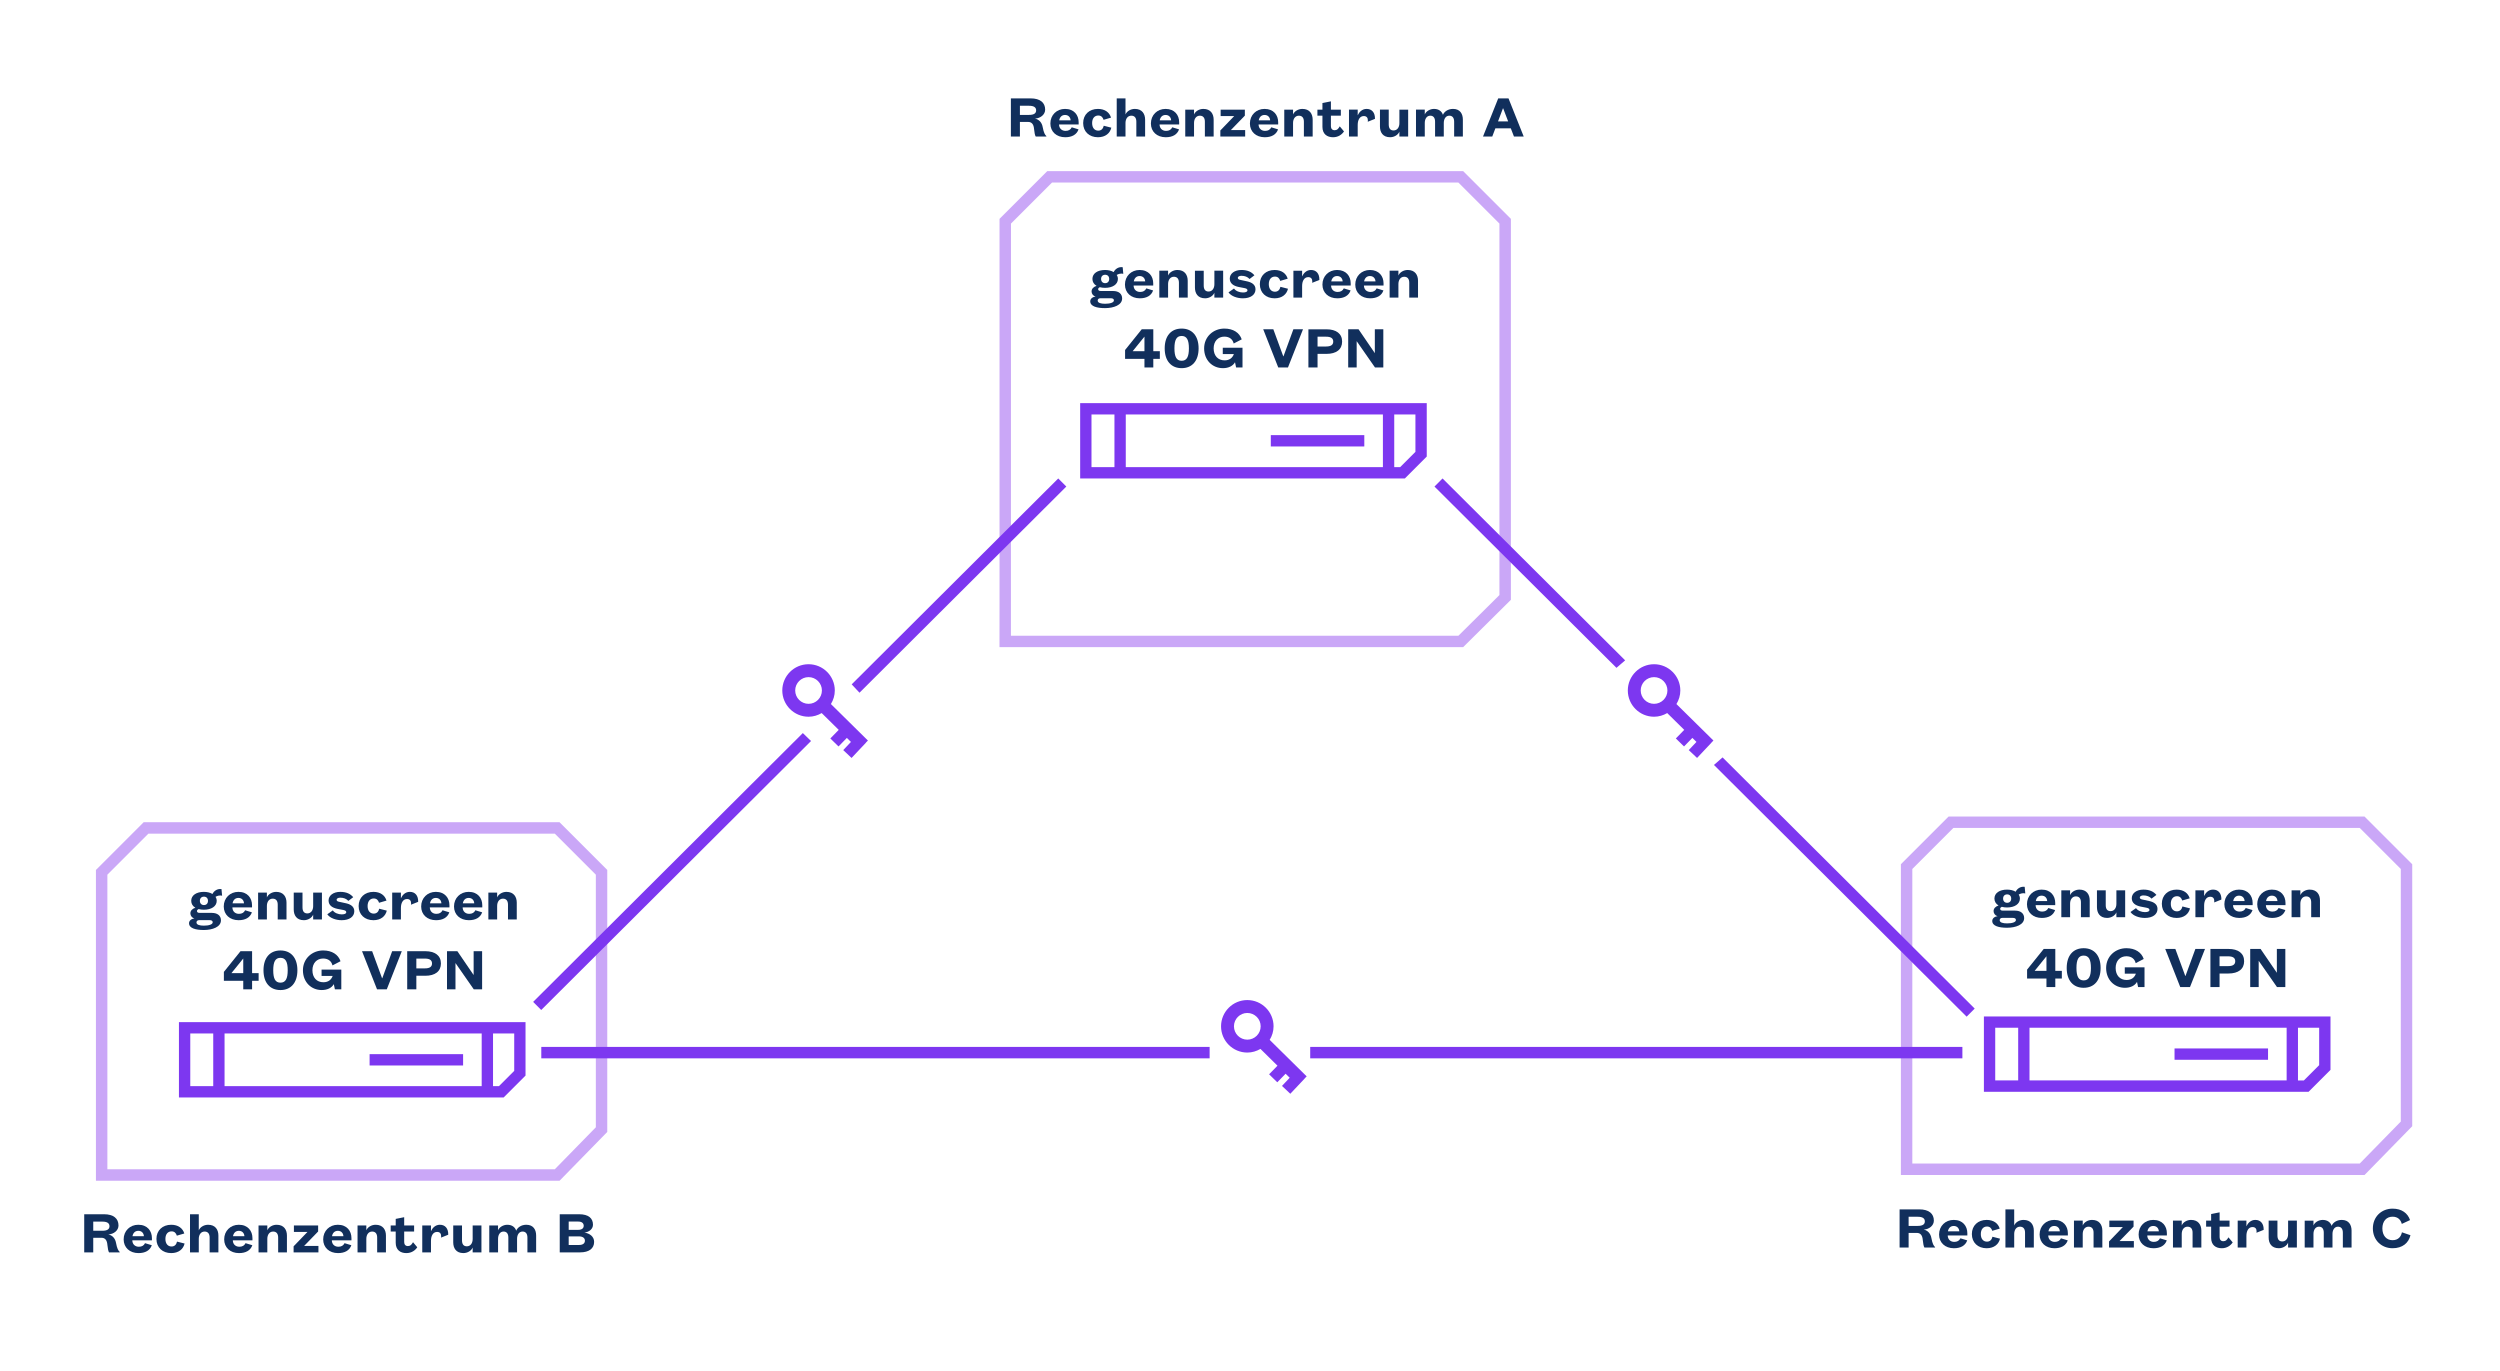 <?xml version="1.0" encoding="UTF-8" standalone="no"?>
<svg
   xmlns:dc="http://purl.org/dc/elements/1.1/"
   xmlns:cc="http://creativecommons.org/ns#"
   xmlns:rdf="http://www.w3.org/1999/02/22-rdf-syntax-ns#"
   xmlns:svg="http://www.w3.org/2000/svg"
   xmlns="http://www.w3.org/2000/svg"
   xmlns:sodipodi="http://sodipodi.sourceforge.net/DTD/sodipodi-0.dtd"
   xmlns:inkscape="http://www.inkscape.org/namespaces/inkscape"
   version="1.1"
   id="Ebene_1"
   x="0px"
   y="0px"
   width="310"
   height="170"
   viewBox="0 0 310 170"
   enable-background="new 0 0 368.5 283.46"
   xml:space="preserve"
   sodipodi:docname="de_40G-VPN-datacenter.svg"
   inkscape:version="1.0.2 (e86c870879, 2021-01-15)"><defs
   id="defs271" /><sodipodi:namedview
   pagecolor="#ffffff"
   bordercolor="#666666"
   borderopacity="1"
   objecttolerance="10"
   gridtolerance="10"
   guidetolerance="10"
   inkscape:pageopacity="0"
   inkscape:pageshadow="2"
   inkscape:window-width="1920"
   inkscape:window-height="943"
   id="namedview269"
   showgrid="false"
   inkscape:zoom="2.4055908"
   inkscape:cx="184.25"
   inkscape:cy="108.47413"
   inkscape:window-x="0"
   inkscape:window-y="27"
   inkscape:window-maximized="0"
   inkscape:current-layer="Ebene_1" />
<g
   id="g4"
   transform="translate(-48.753,-46)">
	<path
   fill="#caa7f7"
   d="m 230.182,126.248 h -57.493 l 0.007,-6.32 V 73.136 l 5.919,-5.917 h 51.569 l 5.918,5.917 v 47.242 z m -56.074,-1.418 h 55.489 l 5.086,-5.043 V 73.724 l -5.088,-5.087 h -50.394 l -5.088,5.087 z"
   id="path2" />
</g>
<g
   id="g36"
   transform="translate(-48.753,-46)">
	<g
   id="g34">
		<path
   fill="#112f5c"
   d="m 177.181,62.928 c -0.098,-0.15 -0.158,-0.48 -0.203,-0.916 -0.045,-0.585 -0.271,-0.893 -0.751,-0.893 h -1.006 v 1.809 h -1.119 v -4.729 h 2.44 c 1.209,0 1.81,0.541 1.81,1.396 0,0.615 -0.578,1.073 -1.261,1.111 0.503,0.105 0.855,0.488 0.953,1.043 0.135,0.721 0.278,0.961 0.458,1.126 v 0.053 z m -1.959,-2.68 h 1.126 c 0.593,0 0.886,-0.18 0.886,-0.563 0,-0.375 -0.286,-0.57 -0.878,-0.57 h -1.134 z"
   id="path6" />
		<path
   fill="#112f5c"
   d="m 182.491,62.042 c -0.225,0.653 -0.818,0.976 -1.652,0.976 -1.081,0 -1.839,-0.683 -1.839,-1.704 0,-1.051 0.781,-1.809 1.817,-1.809 1.126,0 1.689,0.766 1.689,1.659 v 0.27 h -2.433 c 0.007,0.466 0.315,0.796 0.811,0.796 0.368,0 0.623,-0.143 0.766,-0.443 z m -0.983,-1.119 c -0.015,-0.36 -0.255,-0.668 -0.691,-0.668 -0.428,0 -0.661,0.301 -0.721,0.668 z"
   id="path8" />
		<path
   fill="#112f5c"
   d="m 186.557,61.832 c -0.158,0.683 -0.729,1.186 -1.66,1.186 -1.073,0 -1.832,-0.69 -1.832,-1.756 0,-1.059 0.758,-1.757 1.832,-1.757 0.878,0 1.434,0.443 1.622,1.081 l -0.923,0.27 c -0.098,-0.33 -0.309,-0.533 -0.653,-0.533 -0.443,0 -0.766,0.323 -0.766,0.938 0,0.615 0.323,0.938 0.758,0.938 0.376,0 0.601,-0.233 0.683,-0.608 z"
   id="path10" />
		<path
   fill="#112f5c"
   d="m 188.316,60.195 c 0.158,-0.398 0.639,-0.691 1.156,-0.691 0.908,0 1.275,0.623 1.275,1.336 v 2.087 h -1.088 v -1.839 c 0,-0.48 -0.218,-0.743 -0.623,-0.743 -0.443,0 -0.721,0.375 -0.721,0.908 v 1.674 h -1.089 v -4.729 h 1.089 v 1.997 z"
   id="path12" />
		<path
   fill="#112f5c"
   d="m 194.956,62.042 c -0.226,0.653 -0.818,0.976 -1.651,0.976 -1.082,0 -1.84,-0.683 -1.84,-1.704 0,-1.051 0.781,-1.809 1.816,-1.809 1.127,0 1.689,0.766 1.689,1.659 v 0.27 h -2.432 c 0.007,0.466 0.314,0.796 0.811,0.796 0.367,0 0.623,-0.143 0.766,-0.443 z m -0.983,-1.119 c -0.016,-0.36 -0.256,-0.668 -0.691,-0.668 -0.428,0 -0.66,0.301 -0.721,0.668 z"
   id="path14" />
		<path
   fill="#112f5c"
   d="m 196.814,62.928 h -1.09 v -3.333 h 1.09 v 0.601 c 0.157,-0.398 0.638,-0.691 1.155,-0.691 0.909,0 1.276,0.623 1.276,1.336 v 2.087 h -1.088 v -1.839 c 0,-0.48 -0.219,-0.743 -0.623,-0.743 -0.443,0 -0.721,0.375 -0.721,0.908 v 1.674 z"
   id="path16" />
		<path
   fill="#112f5c"
   d="m 203.115,59.595 v 0.743 l -1.741,1.794 h 1.779 v 0.796 h -3.078 v -0.751 l 1.72,-1.787 h -1.682 v -0.795 z"
   id="path18" />
		<path
   fill="#112f5c"
   d="m 207.233,62.042 c -0.226,0.653 -0.818,0.976 -1.651,0.976 -1.082,0 -1.84,-0.683 -1.84,-1.704 0,-1.051 0.781,-1.809 1.816,-1.809 1.127,0 1.689,0.766 1.689,1.659 v 0.27 h -2.432 c 0.007,0.466 0.314,0.796 0.811,0.796 0.367,0 0.623,-0.143 0.766,-0.443 z m -0.983,-1.119 c -0.016,-0.36 -0.256,-0.668 -0.691,-0.668 -0.428,0 -0.66,0.301 -0.721,0.668 z"
   id="path20" />
		<path
   fill="#112f5c"
   d="m 209.092,62.928 h -1.09 v -3.333 h 1.09 v 0.601 c 0.157,-0.398 0.638,-0.691 1.155,-0.691 0.909,0 1.276,0.623 1.276,1.336 v 2.087 h -1.088 v -1.839 c 0,-0.48 -0.219,-0.743 -0.623,-0.743 -0.443,0 -0.721,0.375 -0.721,0.908 v 1.674 z"
   id="path22" />
		<path
   fill="#112f5c"
   d="m 212.734,59.595 v -0.818 l 1.052,-0.21 v 1.029 h 1.231 v 0.75 h -1.231 v 1.306 c 0,0.308 0.173,0.496 0.45,0.496 0.33,0 0.451,-0.158 0.646,-0.48 l 0.526,0.63 c -0.248,0.368 -0.691,0.721 -1.359,0.721 -0.736,0 -1.314,-0.397 -1.314,-1.284 v -1.389 h -0.623 v -0.75 h 0.622 z"
   id="path24" />
		<path
   fill="#112f5c"
   d="m 217.108,61.486 v 1.441 h -1.081 v -3.333 h 1.081 V 60.3 c 0.173,-0.383 0.533,-0.796 1.104,-0.796 0.676,0 1.036,0.48 1.036,1.179 0,0.015 0,0.045 -0.008,0.06 l -0.885,0.353 c 0.014,-0.052 0.014,-0.12 0.014,-0.18 0,-0.308 -0.157,-0.526 -0.502,-0.526 -0.504,0 -0.759,0.488 -0.759,1.096 z"
   id="path26" />
		<path
   fill="#112f5c"
   d="m 222.277,59.595 h 1.088 v 3.333 h -1.088 v -0.601 c -0.158,0.398 -0.639,0.69 -1.148,0.69 -0.916,0 -1.262,-0.623 -1.262,-1.336 v -2.087 h 1.089 v 1.839 c 0,0.48 0.195,0.743 0.601,0.743 0.443,0 0.721,-0.375 0.721,-0.908 v -1.673 z"
   id="path28" />
		<path
   fill="#112f5c"
   d="m 228.932,59.504 c 0.878,0 1.216,0.623 1.216,1.336 v 2.087 h -1.081 v -1.839 c 0,-0.48 -0.218,-0.743 -0.601,-0.743 -0.42,0 -0.683,0.375 -0.683,0.908 v 1.674 h -1.081 v -1.839 c 0,-0.48 -0.21,-0.743 -0.594,-0.743 -0.42,0 -0.683,0.375 -0.683,0.908 v 1.674 h -1.089 v -3.333 h 1.089 v 0.601 c 0.15,-0.398 0.653,-0.691 1.148,-0.691 0.586,0 0.961,0.3 1.104,0.736 0.159,-0.398 0.632,-0.736 1.255,-0.736 z"
   id="path30" />
		<path
   fill="#112f5c"
   d="m 236.093,61.914 h -1.915 l -0.383,1.014 h -1.148 l 1.885,-4.729 h 1.275 l 1.885,4.729 h -1.209 z m -1.585,-0.863 h 1.254 l -0.615,-1.614 h -0.03 z"
   id="path32" />
	</g>
</g>
<g
   id="g40"
   transform="translate(-48.753,-46)">
	<path
   fill="#caa7f7"
   d="M 118.141,192.409 H 60.649 v -38.536 l 5.918,-5.917 h 51.569 l 5.918,5.917 v 32.488 z m -56.074,-1.418 h 55.478 l 5.092,-5.208 v -31.322 l -5.087,-5.087 H 67.154 l -5.087,5.087 z"
   id="path38" />
</g>
<g
   id="g70"
   transform="translate(-48.753,-46)">
	<path
   fill="#112f5c"
   d="m 62.274,201.294 c -0.098,-0.15 -0.158,-0.48 -0.203,-0.916 -0.045,-0.586 -0.27,-0.894 -0.75,-0.894 h -1.006 v 1.81 h -1.119 v -4.729 h 2.44 c 1.209,0 1.81,0.54 1.81,1.396 0,0.615 -0.578,1.073 -1.261,1.11 0.503,0.105 0.855,0.488 0.953,1.044 0.135,0.721 0.278,0.961 0.458,1.126 v 0.053 z m -1.959,-2.68 h 1.126 c 0.593,0 0.886,-0.181 0.886,-0.563 0,-0.375 -0.285,-0.57 -0.878,-0.57 h -1.134 z"
   id="path42" />
	<path
   fill="#112f5c"
   d="m 67.577,200.408 c -0.225,0.653 -0.818,0.976 -1.652,0.976 -1.081,0 -1.839,-0.683 -1.839,-1.704 0,-1.051 0.781,-1.81 1.817,-1.81 1.126,0 1.689,0.767 1.689,1.659 V 199.8 H 65.16 c 0.007,0.466 0.315,0.796 0.811,0.796 0.368,0 0.623,-0.143 0.766,-0.442 z m -0.983,-1.119 c -0.015,-0.36 -0.255,-0.668 -0.691,-0.668 -0.428,0 -0.661,0.301 -0.721,0.668 z"
   id="path44" />
	<path
   fill="#112f5c"
   d="m 71.642,200.198 c -0.158,0.683 -0.728,1.186 -1.659,1.186 -1.073,0 -1.832,-0.69 -1.832,-1.757 0,-1.059 0.758,-1.757 1.832,-1.757 0.878,0 1.434,0.443 1.622,1.082 l -0.923,0.27 c -0.098,-0.33 -0.308,-0.533 -0.653,-0.533 -0.443,0 -0.766,0.323 -0.766,0.938 0,0.616 0.323,0.938 0.758,0.938 0.375,0 0.601,-0.232 0.683,-0.607 z"
   id="path46" />
	<path
   fill="#112f5c"
   d="m 73.402,198.562 c 0.158,-0.398 0.638,-0.691 1.156,-0.691 0.908,0 1.276,0.624 1.276,1.337 v 2.087 h -1.088 v -1.839 c 0,-0.48 -0.218,-0.743 -0.623,-0.743 -0.443,0 -0.721,0.375 -0.721,0.908 v 1.674 h -1.089 v -4.729 h 1.089 z"
   id="path48" />
	<path
   fill="#112f5c"
   d="m 80.042,200.408 c -0.225,0.653 -0.818,0.976 -1.652,0.976 -1.081,0 -1.839,-0.683 -1.839,-1.704 0,-1.051 0.781,-1.81 1.817,-1.81 1.126,0 1.689,0.767 1.689,1.659 v 0.271 h -2.433 c 0.007,0.466 0.315,0.796 0.811,0.796 0.368,0 0.623,-0.143 0.766,-0.442 z m -0.983,-1.119 c -0.015,-0.36 -0.255,-0.668 -0.691,-0.668 -0.428,0 -0.661,0.301 -0.721,0.668 z"
   id="path50" />
	<path
   fill="#112f5c"
   d="m 81.9,201.294 h -1.089 v -3.333 H 81.9 v 0.601 c 0.158,-0.398 0.638,-0.691 1.156,-0.691 0.909,0 1.276,0.624 1.276,1.337 v 2.087 h -1.088 v -1.839 c 0,-0.48 -0.218,-0.743 -0.623,-0.743 -0.443,0 -0.721,0.375 -0.721,0.908 z"
   id="path52" />
	<path
   fill="#112f5c"
   d="m 88.201,197.961 v 0.743 l -1.742,1.794 h 1.779 v 0.796 H 85.16 v -0.751 l 1.719,-1.786 h -1.682 v -0.796 z"
   id="path54" />
	<path
   fill="#112f5c"
   d="m 92.319,200.408 c -0.225,0.653 -0.818,0.976 -1.652,0.976 -1.081,0 -1.839,-0.683 -1.839,-1.704 0,-1.051 0.781,-1.81 1.817,-1.81 1.126,0 1.689,0.767 1.689,1.659 v 0.271 h -2.433 c 0.007,0.466 0.315,0.796 0.811,0.796 0.368,0 0.623,-0.143 0.766,-0.442 z m -0.983,-1.119 c -0.015,-0.36 -0.255,-0.668 -0.691,-0.668 -0.428,0 -0.661,0.301 -0.721,0.668 z"
   id="path56" />
	<path
   fill="#112f5c"
   d="m 94.177,201.294 h -1.089 v -3.333 h 1.089 v 0.601 c 0.158,-0.398 0.638,-0.691 1.156,-0.691 0.908,0 1.276,0.624 1.276,1.337 v 2.087 h -1.088 v -1.839 c 0,-0.48 -0.218,-0.743 -0.623,-0.743 -0.443,0 -0.721,0.375 -0.721,0.908 z"
   id="path58" />
	<path
   fill="#112f5c"
   d="m 97.821,197.961 v -0.818 l 1.051,-0.21 v 1.028 h 1.231 v 0.751 h -1.231 v 1.306 c 0,0.308 0.172,0.495 0.45,0.495 0.331,0 0.451,-0.157 0.646,-0.48 l 0.526,0.631 c -0.248,0.368 -0.691,0.721 -1.359,0.721 -0.736,0 -1.314,-0.397 -1.314,-1.283 v -1.389 h -0.623 v -0.751 h 0.623 z"
   id="path60" />
	<path
   fill="#112f5c"
   d="m 102.194,199.853 v 1.441 h -1.081 v -3.333 h 1.081 v 0.705 c 0.173,-0.383 0.533,-0.796 1.104,-0.796 0.675,0 1.036,0.48 1.036,1.179 0,0.016 0,0.046 -0.007,0.061 l -0.886,0.353 c 0.015,-0.053 0.015,-0.12 0.015,-0.18 0,-0.308 -0.157,-0.525 -0.503,-0.525 -0.504,-0.001 -0.759,0.486 -0.759,1.095 z"
   id="path62" />
	<path
   fill="#112f5c"
   d="m 107.363,197.961 h 1.088 v 3.333 h -1.088 v -0.601 c -0.158,0.397 -0.638,0.69 -1.149,0.69 -0.916,0 -1.261,-0.623 -1.261,-1.336 v -2.087 h 1.088 v 1.839 c 0,0.48 0.195,0.743 0.601,0.743 0.443,0 0.721,-0.375 0.721,-0.908 z"
   id="path64" />
	<path
   fill="#112f5c"
   d="m 114.018,197.87 c 0.878,0 1.216,0.624 1.216,1.337 v 2.087 h -1.081 v -1.839 c 0,-0.48 -0.218,-0.743 -0.601,-0.743 -0.42,0 -0.683,0.375 -0.683,0.908 v 1.674 h -1.081 v -1.839 c 0,-0.48 -0.21,-0.743 -0.593,-0.743 -0.42,0 -0.683,0.375 -0.683,0.908 v 1.674 h -1.089 v -3.333 h 1.089 v 0.601 c 0.15,-0.398 0.653,-0.691 1.148,-0.691 0.585,0 0.961,0.301 1.104,0.736 0.157,-0.399 0.631,-0.737 1.254,-0.737 z"
   id="path66" />
	<path
   fill="#112f5c"
   d="m 122.424,199.995 c 0,0.818 -0.63,1.299 -1.734,1.299 h -2.53 v -4.729 h 2.388 c 1.201,0 1.734,0.511 1.734,1.299 0,0.525 -0.465,0.908 -1.066,0.976 0.638,0.089 1.208,0.479 1.208,1.155 z m -3.153,-1.494 h 1.179 c 0.488,0 0.683,-0.225 0.683,-0.503 0,-0.293 -0.195,-0.525 -0.683,-0.525 h -1.179 z m 0,0.811 v 1.066 h 1.276 c 0.503,0 0.735,-0.218 0.735,-0.533 0,-0.308 -0.232,-0.533 -0.735,-0.533 z"
   id="path68" />
</g>
<g
   id="g92"
   transform="translate(-48.753,-46)">
	<path
   fill="#112f5c"
   d="m 74.018,161.321 c -0.983,0 -1.824,-0.211 -1.824,-0.841 0,-0.309 0.27,-0.549 0.661,-0.586 -0.308,-0.098 -0.496,-0.353 -0.496,-0.638 0,-0.323 0.232,-0.571 0.616,-0.698 -0.323,-0.188 -0.511,-0.488 -0.511,-0.856 0,-0.69 0.646,-1.111 1.569,-1.111 0.406,0 0.781,0.091 1.066,0.264 0.158,-0.338 0.556,-0.684 1.119,-0.608 l 0.075,0.818 c -0.277,-0.075 -0.623,0.015 -0.818,0.143 0.098,0.143 0.15,0.308 0.15,0.495 0,0.684 -0.668,1.104 -1.592,1.104 -0.24,0 -0.458,-0.029 -0.653,-0.082 -0.105,0.053 -0.203,0.12 -0.203,0.247 0,0.128 0.09,0.226 0.33,0.226 h 1.517 c 0.721,0 1.126,0.368 1.126,0.924 -0.001,0.823 -1.044,1.199 -2.132,1.199 z m 0.014,-0.541 c 0.616,0 1.096,-0.143 1.096,-0.42 0,-0.195 -0.158,-0.263 -0.413,-0.263 h -1.261 c -0.195,0 -0.338,0.097 -0.338,0.285 0.001,0.301 0.406,0.398 0.916,0.398 z m 0.008,-3.595 c -0.3,0 -0.503,0.202 -0.503,0.518 0,0.323 0.203,0.525 0.503,0.525 0.308,0 0.503,-0.202 0.503,-0.525 0,-0.316 -0.195,-0.518 -0.503,-0.518 z"
   id="path72" />
	<path
   fill="#112f5c"
   d="m 79.989,159.129 c -0.225,0.653 -0.818,0.976 -1.652,0.976 -1.081,0 -1.839,-0.683 -1.839,-1.704 0,-1.051 0.781,-1.81 1.817,-1.81 1.126,0 1.689,0.767 1.689,1.659 v 0.271 h -2.433 c 0.007,0.466 0.315,0.796 0.811,0.796 0.368,0 0.623,-0.143 0.766,-0.442 z m -0.983,-1.119 c -0.015,-0.36 -0.255,-0.668 -0.691,-0.668 -0.428,0 -0.661,0.301 -0.721,0.668 z"
   id="path74" />
	<path
   fill="#112f5c"
   d="m 81.847,160.015 h -1.089 v -3.333 h 1.089 v 0.601 c 0.158,-0.398 0.638,-0.691 1.156,-0.691 0.909,0 1.276,0.624 1.276,1.337 v 2.087 h -1.088 v -1.839 c 0,-0.48 -0.218,-0.743 -0.623,-0.743 -0.443,0 -0.721,0.375 -0.721,0.908 z"
   id="path76" />
	<path
   fill="#112f5c"
   d="m 87.585,156.682 h 1.088 v 3.333 h -1.088 v -0.601 c -0.158,0.397 -0.638,0.69 -1.149,0.69 -0.916,0 -1.261,-0.623 -1.261,-1.336 v -2.087 h 1.088 v 1.839 c 0,0.48 0.195,0.743 0.601,0.743 0.443,0 0.721,-0.375 0.721,-0.908 z"
   id="path78" />
	<path
   fill="#112f5c"
   d="m 90.021,158.889 c 0.21,0.322 0.691,0.495 1.104,0.495 0.338,0 0.563,-0.082 0.563,-0.27 0,-0.173 -0.157,-0.233 -0.383,-0.278 l -0.698,-0.135 c -0.668,-0.136 -1.111,-0.451 -1.111,-1.044 0,-0.608 0.578,-1.066 1.449,-1.066 0.766,0 1.261,0.248 1.606,0.661 l -0.601,0.458 c -0.255,-0.271 -0.585,-0.398 -1.006,-0.398 -0.232,0 -0.45,0.083 -0.45,0.264 0,0.12 0.098,0.202 0.285,0.24 l 0.894,0.194 c 0.57,0.128 1.013,0.413 1.013,0.977 0,0.683 -0.608,1.118 -1.562,1.118 -0.69,0 -1.449,-0.247 -1.787,-0.735 z"
   id="path80" />
	<path
   fill="#112f5c"
   d="m 96.714,158.919 c -0.158,0.683 -0.728,1.186 -1.659,1.186 -1.073,0 -1.832,-0.69 -1.832,-1.757 0,-1.059 0.758,-1.757 1.832,-1.757 0.878,0 1.434,0.443 1.622,1.082 l -0.923,0.27 c -0.098,-0.33 -0.308,-0.533 -0.653,-0.533 -0.443,0 -0.766,0.323 -0.766,0.938 0,0.616 0.323,0.938 0.758,0.938 0.375,0 0.601,-0.232 0.683,-0.607 z"
   id="path82" />
	<path
   fill="#112f5c"
   d="m 98.466,158.573 v 1.441 h -1.081 v -3.333 h 1.081 v 0.705 c 0.173,-0.383 0.533,-0.796 1.104,-0.796 0.675,0 1.036,0.48 1.036,1.179 0,0.016 0,0.046 -0.007,0.061 l -0.886,0.353 c 0.015,-0.053 0.015,-0.12 0.015,-0.18 0,-0.308 -0.157,-0.525 -0.503,-0.525 -0.503,0 -0.759,0.487 -0.759,1.095 z"
   id="path84" />
	<path
   fill="#112f5c"
   d="m 104.469,159.129 c -0.225,0.653 -0.818,0.976 -1.652,0.976 -1.081,0 -1.839,-0.683 -1.839,-1.704 0,-1.051 0.781,-1.81 1.817,-1.81 1.126,0 1.689,0.767 1.689,1.659 v 0.271 h -2.433 c 0.007,0.466 0.315,0.796 0.811,0.796 0.368,0 0.623,-0.143 0.766,-0.442 z m -0.984,-1.119 c -0.015,-0.36 -0.255,-0.668 -0.691,-0.668 -0.428,0 -0.661,0.301 -0.721,0.668 z"
   id="path86" />
	<path
   fill="#112f5c"
   d="m 108.541,159.129 c -0.225,0.653 -0.818,0.976 -1.652,0.976 -1.081,0 -1.839,-0.683 -1.839,-1.704 0,-1.051 0.781,-1.81 1.817,-1.81 1.126,0 1.689,0.767 1.689,1.659 v 0.271 h -2.433 c 0.007,0.466 0.315,0.796 0.811,0.796 0.368,0 0.623,-0.143 0.766,-0.442 z m -0.983,-1.119 c -0.015,-0.36 -0.255,-0.668 -0.691,-0.668 -0.428,0 -0.661,0.301 -0.721,0.668 z"
   id="path88" />
	<path
   fill="#112f5c"
   d="m 110.399,160.015 h -1.089 v -3.333 h 1.089 v 0.601 c 0.158,-0.398 0.638,-0.691 1.156,-0.691 0.909,0 1.276,0.624 1.276,1.337 v 2.087 h -1.088 v -1.839 c 0,-0.48 -0.218,-0.743 -0.623,-0.743 -0.443,0 -0.721,0.375 -0.721,0.908 z"
   id="path90" />
</g>
<g
   id="g106"
   transform="translate(-48.753,-46)">
	<path
   fill="#112f5c"
   d="m 80.012,166.665 h 0.811 v 0.953 h -0.811 v 1.059 h -1.096 v -1.059 h -2.402 v -1.104 l 2.064,-2.567 h 1.434 z m -2.56,0 h 1.464 v -1.81 z"
   id="path94" />
	<path
   fill="#112f5c"
   d="m 83.528,168.767 c -1.284,0 -2.102,-0.886 -2.102,-2.455 0,-1.568 0.818,-2.454 2.102,-2.454 1.284,0 2.102,0.886 2.102,2.454 0,1.569 -0.818,2.455 -2.102,2.455 z m 0,-3.995 c -0.638,0 -0.894,0.496 -0.894,1.539 0,1.044 0.255,1.539 0.894,1.539 0.639,0 0.901,-0.495 0.901,-1.539 0,-1.042 -0.262,-1.539 -0.901,-1.539 z"
   id="path96" />
	<path
   fill="#112f5c"
   d="m 89.979,165.711 c -0.112,-0.495 -0.495,-0.855 -1.156,-0.855 -0.789,0 -1.329,0.578 -1.329,1.456 0,0.901 0.526,1.487 1.359,1.487 0.616,0 0.983,-0.315 1.149,-0.781 h -1.374 v -0.788 h 2.447 v 2.447 H 90.28 l -0.135,-0.646 c -0.255,0.473 -0.818,0.735 -1.494,0.735 -1.314,0 -2.334,-0.99 -2.334,-2.455 0,-1.456 1.156,-2.454 2.507,-2.454 1.096,0 1.869,0.503 2.154,1.336 z"
   id="path98" />
	<path
   fill="#112f5c"
   d="m 95.505,168.677 -1.862,-4.729 h 1.254 l 1.231,3.349 h 0.03 l 1.224,-3.349 h 1.194 l -1.862,4.729 z"
   id="path100" />
	<path
   fill="#112f5c"
   d="m 100.38,166.995 v 1.682 h -1.134 v -4.729 h 2.237 c 1.224,0 1.944,0.548 1.944,1.523 0,0.977 -0.721,1.524 -1.944,1.524 z m 1.058,-0.916 c 0.57,0 0.886,-0.18 0.886,-0.608 0,-0.428 -0.315,-0.607 -0.886,-0.607 h -1.059 v 1.216 h 1.059 z"
   id="path102" />
	<path
   fill="#112f5c"
   d="m 107.484,166.905 v -2.958 h 1.051 v 4.729 h -1.036 l -2.267,-3.258 v 3.258 h -1.051 v -4.729 h 1.284 z"
   id="path104" />
</g>
<g
   id="g110"
   transform="translate(-48.753,-46)">
	<path
   fill="#7d37f0"
   d="m 112.516,178.789 -1.895,1.894 h -0.733 v -6.532 h 2.628 z M 76.598,174.15 h 31.885 v 6.532 H 76.598 Z m -4.251,0 h 2.847 v 6.532 h -2.847 z m -1.405,-1.403 v 9.342 h 40.261 l 2.716,-2.718 v -6.624 z"
   id="path108" />
</g>
<g
   id="g114"
   transform="translate(-48.753,-46)">
	<rect
   x="94.583"
   y="176.715"
   fill="#7d37f0"
   width="11.594"
   height="1.405"
   id="rect112" />
</g>
<g
   id="g120"
   transform="translate(-48.753,-46)">
	<g
   id="g118">
		<path
   fill="#caa7f7"
   d="m 341.955,191.7 h -57.493 v -38.535 l 5.918,-5.917 h 51.57 l 5.918,5.917 v 32.487 z m -56.075,-1.418 h 55.478 l 5.093,-5.208 v -31.321 l -5.088,-5.087 h -50.395 l -5.088,5.087 z"
   id="path116" />
	</g>
</g>
<g
   id="g150"
   transform="translate(-48.753,-46)">
	<path
   fill="#112f5c"
   d="m 287.38,200.691 c -0.098,-0.15 -0.157,-0.48 -0.202,-0.916 -0.046,-0.585 -0.271,-0.894 -0.751,-0.894 h -1.006 v 1.81 h -1.119 v -4.729 h 2.44 c 1.208,0 1.809,0.54 1.809,1.396 0,0.615 -0.578,1.073 -1.261,1.111 0.503,0.104 0.855,0.487 0.953,1.043 0.136,0.721 0.278,0.961 0.458,1.126 v 0.053 z m -1.959,-2.679 h 1.126 c 0.593,0 0.886,-0.181 0.886,-0.563 0,-0.375 -0.285,-0.57 -0.879,-0.57 h -1.133 z"
   id="path122" />
	<path
   fill="#112f5c"
   d="m 292.689,199.806 c -0.225,0.653 -0.818,0.976 -1.651,0.976 -1.081,0 -1.839,-0.683 -1.839,-1.704 0,-1.051 0.78,-1.809 1.816,-1.809 1.126,0 1.689,0.766 1.689,1.658 v 0.271 h -2.433 c 0.008,0.466 0.315,0.796 0.811,0.796 0.368,0 0.623,-0.143 0.766,-0.443 z m -0.983,-1.119 c -0.015,-0.36 -0.255,-0.668 -0.69,-0.668 -0.428,0 -0.66,0.301 -0.721,0.668 z"
   id="path124" />
	<path
   fill="#112f5c"
   d="m 296.755,199.596 c -0.157,0.683 -0.729,1.186 -1.659,1.186 -1.073,0 -1.832,-0.69 -1.832,-1.757 0,-1.059 0.759,-1.756 1.832,-1.756 0.879,0 1.434,0.442 1.622,1.08 l -0.924,0.271 c -0.098,-0.33 -0.308,-0.533 -0.653,-0.533 -0.442,0 -0.766,0.323 -0.766,0.938 0,0.616 0.323,0.938 0.759,0.938 0.375,0 0.601,-0.232 0.683,-0.607 z"
   id="path126" />
	<path
   fill="#112f5c"
   d="m 298.515,197.959 c 0.158,-0.398 0.639,-0.69 1.156,-0.69 0.908,0 1.276,0.623 1.276,1.336 v 2.087 h -1.089 v -1.839 c 0,-0.48 -0.218,-0.744 -0.623,-0.744 -0.442,0 -0.721,0.376 -0.721,0.909 v 1.674 h -1.088 v -4.729 h 1.088 v 1.996 z"
   id="path128" />
	<path
   fill="#112f5c"
   d="m 305.154,199.806 c -0.225,0.653 -0.818,0.976 -1.651,0.976 -1.081,0 -1.839,-0.683 -1.839,-1.704 0,-1.051 0.78,-1.809 1.816,-1.809 1.126,0 1.689,0.766 1.689,1.658 v 0.271 h -2.433 c 0.008,0.466 0.315,0.796 0.811,0.796 0.368,0 0.623,-0.143 0.766,-0.443 z m -0.983,-1.119 c -0.015,-0.36 -0.255,-0.668 -0.69,-0.668 -0.428,0 -0.66,0.301 -0.721,0.668 z"
   id="path130" />
	<path
   fill="#112f5c"
   d="m 307.012,200.691 h -1.088 v -3.333 h 1.088 v 0.601 c 0.158,-0.398 0.639,-0.69 1.156,-0.69 0.908,0 1.276,0.623 1.276,1.336 v 2.087 h -1.089 v -1.839 c 0,-0.48 -0.217,-0.744 -0.623,-0.744 -0.442,0 -0.721,0.376 -0.721,0.909 v 1.673 z"
   id="path132" />
	<path
   fill="#112f5c"
   d="m 313.314,197.358 v 0.743 l -1.742,1.794 h 1.779 v 0.796 h -3.078 v -0.751 l 1.719,-1.786 h -1.682 v -0.796 z"
   id="path134" />
	<path
   fill="#112f5c"
   d="m 317.432,199.806 c -0.225,0.653 -0.818,0.976 -1.651,0.976 -1.081,0 -1.839,-0.683 -1.839,-1.704 0,-1.051 0.78,-1.809 1.816,-1.809 1.126,0 1.689,0.766 1.689,1.658 v 0.271 h -2.433 c 0.008,0.466 0.315,0.796 0.811,0.796 0.368,0 0.623,-0.143 0.766,-0.443 z m -0.984,-1.119 c -0.015,-0.36 -0.255,-0.668 -0.69,-0.668 -0.428,0 -0.66,0.301 -0.721,0.668 z"
   id="path136" />
	<path
   fill="#112f5c"
   d="m 319.289,200.691 h -1.088 v -3.333 h 1.088 v 0.601 c 0.158,-0.398 0.639,-0.69 1.156,-0.69 0.908,0 1.276,0.623 1.276,1.336 v 2.087 h -1.089 v -1.839 c 0,-0.48 -0.217,-0.744 -0.623,-0.744 -0.442,0 -0.721,0.376 -0.721,0.909 v 1.673 z"
   id="path138" />
	<path
   fill="#112f5c"
   d="m 322.934,197.358 v -0.818 l 1.051,-0.21 v 1.028 h 1.231 v 0.75 h -1.231 v 1.307 c 0,0.308 0.173,0.496 0.451,0.496 0.33,0 0.45,-0.158 0.646,-0.48 l 0.525,0.63 c -0.248,0.368 -0.69,0.721 -1.359,0.721 -0.735,0 -1.313,-0.397 -1.313,-1.283 v -1.39 h -0.623 v -0.75 h 0.622 z"
   id="path140" />
	<path
   fill="#112f5c"
   d="m 327.308,199.25 v 1.441 h -1.081 v -3.333 h 1.081 v 0.705 c 0.173,-0.383 0.532,-0.795 1.104,-0.795 0.676,0 1.036,0.48 1.036,1.178 0,0.016 0,0.046 -0.008,0.061 l -0.886,0.353 c 0.015,-0.053 0.015,-0.12 0.015,-0.18 0,-0.308 -0.157,-0.525 -0.503,-0.525 -0.504,-0.001 -0.758,0.487 -0.758,1.095 z"
   id="path142" />
	<path
   fill="#112f5c"
   d="m 332.476,197.358 h 1.089 v 3.333 h -1.089 v -0.601 c -0.157,0.397 -0.638,0.69 -1.148,0.69 -0.916,0 -1.262,-0.623 -1.262,-1.336 v -2.087 h 1.089 v 1.839 c 0,0.48 0.195,0.743 0.601,0.743 0.442,0 0.721,-0.375 0.721,-0.908 v -1.673 z"
   id="path144" />
	<path
   fill="#112f5c"
   d="m 339.13,197.269 c 0.879,0 1.217,0.623 1.217,1.336 v 2.087 h -1.081 v -1.839 c 0,-0.48 -0.218,-0.744 -0.601,-0.744 -0.421,0 -0.684,0.376 -0.684,0.909 v 1.674 H 336.9 v -1.839 c 0,-0.48 -0.21,-0.744 -0.593,-0.744 -0.421,0 -0.684,0.376 -0.684,0.909 v 1.674 h -1.088 v -3.333 h 1.088 v 0.601 c 0.15,-0.398 0.653,-0.69 1.149,-0.69 0.585,0 0.961,0.3 1.104,0.735 0.158,-0.4 0.631,-0.736 1.254,-0.736 z"
   id="path146" />
	<path
   fill="#112f5c"
   d="m 347.65,199.167 c -0.232,0.961 -0.983,1.614 -2.222,1.614 -1.366,0 -2.44,-0.998 -2.44,-2.455 0,-1.456 1.074,-2.454 2.447,-2.454 1.142,0 1.877,0.57 2.162,1.419 l -1.021,0.473 c -0.128,-0.495 -0.473,-0.894 -1.148,-0.894 -0.766,0 -1.262,0.57 -1.262,1.456 0,0.887 0.503,1.457 1.254,1.457 0.721,0 1.059,-0.436 1.171,-0.977 z"
   id="path148" />
</g>
<g
   id="g172"
   transform="translate(-48.753,-46)">
	<path
   fill="#112f5c"
   d="m 297.616,161.041 c -0.983,0 -1.824,-0.211 -1.824,-0.841 0,-0.309 0.271,-0.549 0.66,-0.586 -0.308,-0.098 -0.495,-0.353 -0.495,-0.638 0,-0.323 0.232,-0.571 0.615,-0.698 -0.322,-0.188 -0.51,-0.488 -0.51,-0.856 0,-0.69 0.646,-1.11 1.568,-1.11 0.405,0 0.781,0.09 1.066,0.263 0.157,-0.338 0.556,-0.684 1.118,-0.608 l 0.075,0.818 c -0.277,-0.075 -0.623,0.015 -0.818,0.143 0.098,0.143 0.15,0.308 0.15,0.495 0,0.684 -0.668,1.104 -1.592,1.104 -0.24,0 -0.458,-0.029 -0.653,-0.082 -0.104,0.053 -0.202,0.12 -0.202,0.247 0,0.128 0.09,0.226 0.33,0.226 h 1.517 c 0.721,0 1.126,0.368 1.126,0.924 10e-4,0.823 -1.042,1.199 -2.131,1.199 z m 0.015,-0.541 c 0.616,0 1.097,-0.143 1.097,-0.42 0,-0.195 -0.158,-0.263 -0.413,-0.263 h -1.262 c -0.195,0 -0.338,0.098 -0.338,0.285 0,0.3 0.406,0.398 0.916,0.398 z m 0.008,-3.596 c -0.301,0 -0.503,0.202 -0.503,0.518 0,0.323 0.202,0.525 0.503,0.525 0.308,0 0.503,-0.202 0.503,-0.525 0,-0.316 -0.196,-0.518 -0.503,-0.518 z"
   id="path152" />
	<path
   fill="#112f5c"
   d="m 303.587,158.849 c -0.225,0.653 -0.817,0.976 -1.651,0.976 -1.081,0 -1.839,-0.683 -1.839,-1.704 0,-1.051 0.78,-1.809 1.816,-1.809 1.126,0 1.689,0.766 1.689,1.658 v 0.271 h -2.433 c 0.008,0.466 0.315,0.796 0.811,0.796 0.368,0 0.623,-0.143 0.766,-0.443 z m -0.983,-1.12 c -0.015,-0.36 -0.255,-0.668 -0.69,-0.668 -0.428,0 -0.66,0.301 -0.721,0.668 z"
   id="path154" />
	<path
   fill="#112f5c"
   d="m 305.445,159.734 h -1.088 v -3.333 h 1.088 v 0.601 c 0.158,-0.398 0.639,-0.69 1.156,-0.69 0.908,0 1.276,0.623 1.276,1.336 v 2.087 h -1.089 v -1.839 c 0,-0.48 -0.217,-0.744 -0.623,-0.744 -0.442,0 -0.721,0.376 -0.721,0.909 v 1.673 z"
   id="path156" />
	<path
   fill="#112f5c"
   d="m 311.185,156.401 h 1.089 v 3.333 h -1.089 v -0.601 c -0.157,0.397 -0.638,0.69 -1.148,0.69 -0.916,0 -1.262,-0.623 -1.262,-1.336 V 156.4 h 1.089 v 1.839 c 0,0.48 0.195,0.743 0.601,0.743 0.442,0 0.721,-0.375 0.721,-0.908 v -1.673 z"
   id="path158" />
	<path
   fill="#112f5c"
   d="m 313.619,158.608 c 0.21,0.322 0.69,0.495 1.104,0.495 0.338,0 0.563,-0.082 0.563,-0.271 0,-0.172 -0.158,-0.232 -0.383,-0.277 l -0.698,-0.135 c -0.668,-0.136 -1.111,-0.451 -1.111,-1.044 0,-0.608 0.578,-1.065 1.449,-1.065 0.766,0 1.261,0.247 1.606,0.66 l -0.601,0.458 c -0.256,-0.271 -0.586,-0.397 -1.006,-0.397 -0.233,0 -0.451,0.082 -0.451,0.263 0,0.12 0.098,0.202 0.285,0.24 l 0.894,0.194 c 0.571,0.128 1.014,0.413 1.014,0.977 0,0.683 -0.608,1.118 -1.562,1.118 -0.69,0 -1.449,-0.247 -1.787,-0.735 z"
   id="path160" />
	<path
   fill="#112f5c"
   d="m 320.312,158.639 c -0.157,0.683 -0.729,1.186 -1.659,1.186 -1.073,0 -1.832,-0.69 -1.832,-1.757 0,-1.059 0.759,-1.756 1.832,-1.756 0.879,0 1.434,0.442 1.622,1.08 l -0.924,0.271 c -0.098,-0.33 -0.308,-0.533 -0.653,-0.533 -0.442,0 -0.766,0.323 -0.766,0.938 0,0.616 0.323,0.938 0.759,0.938 0.375,0 0.601,-0.232 0.683,-0.607 z"
   id="path162" />
	<path
   fill="#112f5c"
   d="m 322.065,158.293 v 1.441 h -1.081 v -3.333 h 1.081 v 0.705 c 0.173,-0.383 0.532,-0.795 1.104,-0.795 0.676,0 1.036,0.48 1.036,1.178 0,0.016 0,0.046 -0.008,0.061 l -0.886,0.353 c 0.015,-0.053 0.015,-0.12 0.015,-0.18 0,-0.308 -0.157,-0.525 -0.503,-0.525 -0.503,-0.001 -0.758,0.487 -0.758,1.095 z"
   id="path164" />
	<path
   fill="#112f5c"
   d="m 328.066,158.849 c -0.225,0.653 -0.818,0.976 -1.651,0.976 -1.081,0 -1.839,-0.683 -1.839,-1.704 0,-1.051 0.78,-1.809 1.816,-1.809 1.126,0 1.689,0.766 1.689,1.658 v 0.271 h -2.433 c 0.008,0.466 0.315,0.796 0.811,0.796 0.368,0 0.623,-0.143 0.766,-0.443 z m -0.983,-1.12 c -0.015,-0.36 -0.255,-0.668 -0.69,-0.668 -0.428,0 -0.66,0.301 -0.721,0.668 z"
   id="path166" />
	<path
   fill="#112f5c"
   d="m 332.14,158.849 c -0.225,0.653 -0.817,0.976 -1.651,0.976 -1.081,0 -1.839,-0.683 -1.839,-1.704 0,-1.051 0.78,-1.809 1.816,-1.809 1.126,0 1.689,0.766 1.689,1.658 v 0.271 h -2.433 c 0.008,0.466 0.315,0.796 0.811,0.796 0.368,0 0.623,-0.143 0.766,-0.443 z m -0.984,-1.12 c -0.015,-0.36 -0.255,-0.668 -0.69,-0.668 -0.428,0 -0.66,0.301 -0.721,0.668 z"
   id="path168" />
	<path
   fill="#112f5c"
   d="m 333.997,159.734 h -1.088 v -3.333 h 1.088 v 0.601 c 0.158,-0.398 0.639,-0.69 1.156,-0.69 0.908,0 1.276,0.623 1.276,1.336 v 2.087 h -1.089 v -1.839 c 0,-0.48 -0.218,-0.744 -0.623,-0.744 -0.442,0 -0.721,0.376 -0.721,0.909 v 1.673 z"
   id="path170" />
</g>
<g
   id="g186"
   transform="translate(-48.753,-46)">
	<path
   fill="#112f5c"
   d="m 303.61,166.385 h 0.811 v 0.953 h -0.811 v 1.059 h -1.097 v -1.059 h -2.402 v -1.104 l 2.065,-2.567 h 1.434 z m -2.56,0 h 1.464 v -1.81 z"
   id="path174" />
	<path
   fill="#112f5c"
   d="m 307.127,168.486 c -1.284,0 -2.103,-0.886 -2.103,-2.455 0,-1.568 0.818,-2.454 2.103,-2.454 1.283,0 2.102,0.886 2.102,2.454 0,1.57 -0.819,2.455 -2.102,2.455 z m 0,-3.993 c -0.639,0 -0.894,0.495 -0.894,1.538 0,1.044 0.255,1.539 0.894,1.539 0.638,0 0.9,-0.495 0.9,-1.539 0,-1.043 -0.262,-1.538 -0.9,-1.538 z"
   id="path176" />
	<path
   fill="#112f5c"
   d="m 313.578,165.431 c -0.113,-0.495 -0.496,-0.855 -1.156,-0.855 -0.788,0 -1.329,0.578 -1.329,1.456 0,0.901 0.525,1.487 1.359,1.487 0.615,0 0.983,-0.315 1.148,-0.781 h -1.374 v -0.788 h 2.447 v 2.447 h -0.796 l -0.135,-0.646 c -0.255,0.473 -0.818,0.735 -1.494,0.735 -1.313,0 -2.335,-0.991 -2.335,-2.455 0,-1.456 1.156,-2.454 2.508,-2.454 1.096,0 1.869,0.503 2.154,1.336 z"
   id="path178" />
	<path
   fill="#112f5c"
   d="m 319.103,168.396 -1.861,-4.729 h 1.253 l 1.231,3.348 h 0.03 l 1.224,-3.348 h 1.193 l -1.861,4.729 z"
   id="path180" />
	<path
   fill="#112f5c"
   d="m 323.978,166.715 v 1.682 h -1.134 v -4.729 h 2.237 c 1.224,0 1.944,0.548 1.944,1.523 0,0.977 -0.721,1.524 -1.944,1.524 z m 1.058,-0.916 c 0.57,0 0.886,-0.18 0.886,-0.608 0,-0.428 -0.315,-0.607 -0.886,-0.607 h -1.059 v 1.216 h 1.059 z"
   id="path182" />
	<path
   fill="#112f5c"
   d="m 331.083,166.625 v -2.958 h 1.051 v 4.729 h -1.036 l -2.268,-3.258 v 3.258 h -1.051 v -4.729 h 1.284 z"
   id="path184" />
</g>
<g
   id="g190"
   transform="translate(-48.753,-46)">
	<path
   fill="#7d37f0"
   d="m 336.329,178.08 -1.894,1.894 h -0.734 v -6.531 h 2.628 z m -35.918,-4.638 h 31.885 v 6.531 h -31.885 z m -4.251,0 h 2.847 v 6.531 h -2.847 z m -1.404,-1.404 v 9.342 h 40.262 l 2.716,-2.718 v -6.624 z"
   id="path188" />
</g>
<g
   id="g194"
   transform="translate(-48.753,-46)">
	<rect
   x="318.396"
   y="176.007"
   fill="#7d37f0"
   width="11.594"
   height="1.405"
   id="rect192" />
</g>
<g
   id="g216"
   transform="translate(-48.753,-46)">
	<path
   fill="#112f5c"
   d="m 185.768,84.207 c -0.984,0 -1.825,-0.211 -1.825,-0.841 0,-0.309 0.27,-0.549 0.661,-0.586 -0.308,-0.098 -0.496,-0.353 -0.496,-0.638 0,-0.323 0.233,-0.571 0.616,-0.698 -0.323,-0.188 -0.511,-0.488 -0.511,-0.856 0,-0.69 0.646,-1.11 1.569,-1.11 0.405,0 0.78,0.09 1.065,0.263 0.158,-0.338 0.556,-0.684 1.119,-0.608 l 0.074,0.818 c -0.277,-0.075 -0.623,0.015 -0.817,0.143 0.097,0.143 0.149,0.308 0.149,0.495 0,0.684 -0.668,1.104 -1.591,1.104 -0.24,0 -0.458,-0.029 -0.653,-0.082 -0.105,0.053 -0.203,0.12 -0.203,0.247 0,0.128 0.089,0.226 0.33,0.226 h 1.518 c 0.721,0 1.125,0.368 1.125,0.924 0,0.823 -1.043,1.199 -2.13,1.199 z m 0.014,-0.541 c 0.615,0 1.096,-0.143 1.096,-0.42 0,-0.195 -0.157,-0.263 -0.413,-0.263 h -1.261 c -0.195,0 -0.338,0.098 -0.338,0.285 0,0.3 0.405,0.398 0.916,0.398 z m 0.007,-3.596 c -0.3,0 -0.502,0.202 -0.502,0.518 0,0.323 0.202,0.525 0.502,0.525 0.309,0 0.504,-0.202 0.504,-0.525 0,-0.316 -0.195,-0.518 -0.504,-0.518 z"
   id="path196" />
	<path
   fill="#112f5c"
   d="m 191.738,82.015 c -0.225,0.653 -0.818,0.976 -1.651,0.976 -1.081,0 -1.839,-0.683 -1.839,-1.704 0,-1.051 0.78,-1.809 1.816,-1.809 1.126,0 1.689,0.766 1.689,1.658 v 0.271 h -2.433 c 0.008,0.466 0.315,0.796 0.812,0.796 0.367,0 0.623,-0.143 0.766,-0.443 z m -0.982,-1.119 c -0.016,-0.36 -0.256,-0.668 -0.691,-0.668 -0.428,0 -0.66,0.301 -0.721,0.668 z"
   id="path198" />
	<path
   fill="#112f5c"
   d="m 193.597,82.9 h -1.089 v -3.333 h 1.089 v 0.601 c 0.157,-0.398 0.638,-0.69 1.156,-0.69 0.908,0 1.276,0.623 1.276,1.336 V 82.9 h -1.089 v -1.839 c 0,-0.48 -0.218,-0.744 -0.623,-0.744 -0.442,0 -0.721,0.376 -0.721,0.909 V 82.9 Z"
   id="path200" />
	<path
   fill="#112f5c"
   d="m 199.335,79.567 h 1.089 V 82.9 h -1.089 v -0.6 c -0.157,0.397 -0.638,0.69 -1.148,0.69 -0.916,0 -1.262,-0.623 -1.262,-1.336 v -2.087 h 1.089 v 1.839 c 0,0.48 0.195,0.743 0.601,0.743 0.442,0 0.721,-0.375 0.721,-0.908 v -1.674 z"
   id="path202" />
	<path
   fill="#112f5c"
   d="m 201.771,81.774 c 0.21,0.322 0.69,0.495 1.104,0.495 0.338,0 0.563,-0.082 0.563,-0.271 0,-0.172 -0.158,-0.232 -0.383,-0.277 l -0.699,-0.135 c -0.668,-0.136 -1.11,-0.451 -1.11,-1.044 0,-0.608 0.578,-1.065 1.448,-1.065 0.767,0 1.262,0.247 1.607,0.66 l -0.601,0.458 c -0.255,-0.271 -0.586,-0.397 -1.007,-0.397 -0.232,0 -0.449,0.082 -0.449,0.263 0,0.12 0.098,0.202 0.285,0.24 l 0.893,0.194 c 0.57,0.128 1.014,0.413 1.014,0.977 0,0.683 -0.607,1.118 -1.562,1.118 -0.69,0 -1.448,-0.247 -1.786,-0.735 z"
   id="path204" />
	<path
   fill="#112f5c"
   d="m 208.463,81.805 c -0.157,0.683 -0.728,1.186 -1.658,1.186 -1.074,0 -1.832,-0.69 -1.832,-1.757 0,-1.059 0.758,-1.756 1.832,-1.756 0.878,0 1.434,0.442 1.621,1.08 l -0.924,0.271 c -0.098,-0.33 -0.307,-0.533 -0.652,-0.533 -0.443,0 -0.766,0.323 -0.766,0.938 0,0.616 0.322,0.938 0.758,0.938 0.375,0 0.601,-0.232 0.684,-0.607 z"
   id="path206" />
	<path
   fill="#112f5c"
   d="M 210.216,81.459 V 82.9 h -1.081 v -3.333 h 1.081 v 0.705 c 0.173,-0.383 0.533,-0.795 1.104,-0.795 0.676,0 1.036,0.48 1.036,1.178 0,0.016 0,0.046 -0.008,0.061 l -0.885,0.353 c 0.014,-0.053 0.014,-0.12 0.014,-0.18 0,-0.308 -0.157,-0.525 -0.502,-0.525 -0.504,-0.001 -0.759,0.487 -0.759,1.095 z"
   id="path208" />
	<path
   fill="#112f5c"
   d="m 216.226,82.015 c -0.226,0.653 -0.818,0.976 -1.651,0.976 -1.082,0 -1.84,-0.683 -1.84,-1.704 0,-1.051 0.781,-1.809 1.816,-1.809 1.127,0 1.689,0.766 1.689,1.658 v 0.271 h -2.432 c 0.007,0.466 0.314,0.796 0.811,0.796 0.367,0 0.623,-0.143 0.766,-0.443 z m -0.984,-1.119 c -0.016,-0.36 -0.256,-0.668 -0.691,-0.668 -0.428,0 -0.66,0.301 -0.721,0.668 z"
   id="path210" />
	<path
   fill="#112f5c"
   d="m 220.298,82.015 c -0.226,0.653 -0.818,0.976 -1.651,0.976 -1.082,0 -1.84,-0.683 -1.84,-1.704 0,-1.051 0.781,-1.809 1.816,-1.809 1.127,0 1.689,0.766 1.689,1.658 v 0.271 h -2.432 c 0.007,0.466 0.314,0.796 0.811,0.796 0.367,0 0.623,-0.143 0.766,-0.443 z m -0.984,-1.119 c -0.016,-0.36 -0.256,-0.668 -0.691,-0.668 -0.428,0 -0.66,0.301 -0.721,0.668 z"
   id="path212" />
	<path
   fill="#112f5c"
   d="m 222.156,82.9 h -1.09 v -3.333 h 1.09 v 0.601 c 0.157,-0.398 0.638,-0.69 1.155,-0.69 0.909,0 1.276,0.623 1.276,1.336 V 82.9 H 223.5 v -1.839 c 0,-0.48 -0.219,-0.744 -0.623,-0.744 -0.443,0 -0.721,0.376 -0.721,0.909 z"
   id="path214" />
</g>
<g
   id="g230"
   transform="translate(-48.753,-46)">
	<path
   fill="#112f5c"
   d="m 191.762,89.551 h 0.811 v 0.953 h -0.811 v 1.059 h -1.097 v -1.059 h -2.402 V 89.4 l 2.064,-2.567 h 1.435 z m -2.561,0 h 1.464 v -1.81 z"
   id="path218" />
	<path
   fill="#112f5c"
   d="m 195.277,91.652 c -1.283,0 -2.102,-0.886 -2.102,-2.455 0,-1.568 0.818,-2.454 2.102,-2.454 1.284,0 2.102,0.886 2.102,2.454 0,1.57 -0.818,2.455 -2.102,2.455 z m 0,-3.993 c -0.639,0 -0.894,0.495 -0.894,1.538 0,1.044 0.255,1.539 0.894,1.539 0.639,0 0.9,-0.495 0.9,-1.539 0.001,-1.043 -0.261,-1.538 -0.9,-1.538 z"
   id="path220" />
	<path
   fill="#112f5c"
   d="m 201.729,88.597 c -0.112,-0.495 -0.495,-0.855 -1.156,-0.855 -0.788,0 -1.328,0.578 -1.328,1.456 0,0.901 0.525,1.487 1.358,1.487 0.616,0 0.983,-0.315 1.149,-0.781 h -1.375 v -0.788 h 2.447 v 2.447 h -0.795 l -0.135,-0.646 c -0.256,0.473 -0.818,0.735 -1.494,0.735 -1.314,0 -2.335,-0.991 -2.335,-2.455 0,-1.456 1.155,-2.454 2.507,-2.454 1.097,0 1.869,0.503 2.154,1.336 z"
   id="path222" />
	<path
   fill="#112f5c"
   d="m 207.254,91.562 -1.861,-4.729 h 1.254 l 1.23,3.348 h 0.03 l 1.224,-3.348 h 1.193 l -1.861,4.729 z"
   id="path224" />
	<path
   fill="#112f5c"
   d="m 212.129,89.881 v 1.682 h -1.134 v -4.729 h 2.237 c 1.224,0 1.944,0.548 1.944,1.523 0,0.977 -0.721,1.524 -1.944,1.524 z m 1.059,-0.916 c 0.57,0 0.886,-0.18 0.886,-0.608 0,-0.428 -0.315,-0.607 -0.886,-0.607 h -1.059 v 1.216 h 1.059 z"
   id="path226" />
	<path
   fill="#112f5c"
   d="m 219.232,89.791 v -2.958 h 1.052 v 4.729 h -1.036 l -2.268,-3.258 v 3.258 h -1.051 v -4.729 h 1.284 z"
   id="path228" />
</g>
<g
   id="g234"
   transform="translate(-48.753,-46)">
	<path
   fill="#7d37f0"
   d="m 224.266,102.029 -1.895,1.895 h -0.733 v -6.532 h 2.628 z m -35.918,-4.637 h 31.885 v 6.532 h -31.885 z m -4.251,0 h 2.847 v 6.532 h -2.847 z m -1.404,-1.405 v 9.343 h 40.261 l 2.716,-2.719 v -6.624 z"
   id="path232" />
</g>
<g
   id="g238"
   transform="translate(-48.753,-46)">
	<rect
   x="206.333"
   y="99.956"
   fill="#7d37f0"
   width="11.594"
   height="1.405"
   id="rect236" />
</g>
<g
   id="g244"
   transform="translate(-48.753,-46)">
	<polygon
   fill="#7d37f0"
   points="154.362,130.861 155.33,131.897 180.977,106.332 179.976,105.328 "
   id="polygon240" />
	<polygon
   fill="#7d37f0"
   points="149.321,137.888 148.304,136.9 114.863,170.234 115.864,171.238 "
   id="polygon242" />
</g>
<path
   fill="#7d37f0"
   d="m 107.623,91.829 -4.589,-4.527 c 0.3,-0.493 0.482,-1.065 0.482,-1.683 0,-1.795 -1.46,-3.255 -3.256,-3.255 -1.796,0 -3.256,1.46 -3.256,3.255 0,1.795 1.46,3.256 3.256,3.256 0.597,0 1.148,-0.173 1.63,-0.454 l 2.112,2.083 -1.04,1.065 1.015,0.991 1.035,-1.06 0.506,0.499 -0.956,1.014 1.031,0.973 1.787,-1.895 -0.008,-0.007 z m -7.362,-4.554 c -0.913,0 -1.656,-0.743 -1.656,-1.656 0,-0.913 0.743,-1.655 1.656,-1.655 0.913,0 1.656,0.743 1.656,1.655 0,0.913 -0.743,1.656 -1.656,1.656 z"
   id="path246" />
<g
   id="g252"
   transform="translate(-48.753,-46)">
	<polygon
   fill="#7d37f0"
   points="293.615,171.063 262.352,139.918 261.283,140.855 292.615,172.067 "
   id="polygon248" />
	<polygon
   fill="#7d37f0"
   points="249.194,128.812 250.271,127.884 227.628,105.328 226.628,106.333 "
   id="polygon250" />
</g>
<path
   fill="#7d37f0"
   d="m 212.467,91.829 -4.59,-4.526 c 0.301,-0.493 0.483,-1.065 0.483,-1.684 0,-1.795 -1.461,-3.255 -3.256,-3.255 -1.795,0 -3.256,1.46 -3.256,3.255 0,1.795 1.461,3.256 3.256,3.256 0.597,0 1.148,-0.173 1.63,-0.454 l 2.111,2.083 -1.04,1.065 1.014,0.991 1.035,-1.061 0.507,0.499 -0.956,1.014 1.031,0.973 1.786,-1.895 -0.007,-0.007 z m -7.363,-4.554 c -0.913,0 -1.656,-0.743 -1.656,-1.656 0,-0.913 0.743,-1.655 1.656,-1.655 0.913,0 1.656,0.743 1.656,1.655 0.001,0.913 -0.742,1.656 -1.656,1.656 z"
   id="path254" />
<g
   id="g260"
   transform="translate(-48.753,-46)">
	<line
   fill="#7d37f0"
   x1="211.219"
   y1="176.526"
   x2="292.089"
   y2="176.526"
   id="line256" />
	<rect
   x="211.219"
   y="175.817"
   fill="#7d37f0"
   width="80.87"
   height="1.418"
   id="rect258" />
</g>
<g
   id="g264"
   transform="translate(-48.753,-46)">
	<rect
   x="115.874"
   y="175.817"
   fill="#7d37f0"
   width="82.873"
   height="1.418"
   id="rect262" />
</g>
<path
   fill="#7d37f0"
   d="m 162.029,133.472 -4.589,-4.527 c 0.3,-0.492 0.482,-1.064 0.482,-1.682 0,-1.795 -1.461,-3.255 -3.256,-3.255 -1.795,0 -3.256,1.46 -3.256,3.255 0,1.795 1.461,3.255 3.256,3.255 0.597,0 1.148,-0.173 1.63,-0.454 l 2.112,2.084 -1.04,1.065 1.014,0.99 1.036,-1.061 0.505,0.499 -0.956,1.014 1.031,0.973 1.786,-1.894 -0.008,-0.008 z m -7.362,-4.554 c -0.913,0 -1.656,-0.742 -1.656,-1.655 0,-0.913 0.743,-1.655 1.656,-1.655 0.913,0 1.656,0.742 1.656,1.655 0,0.913 -0.743,1.655 -1.656,1.655 z"
   id="path266" />
</svg>
